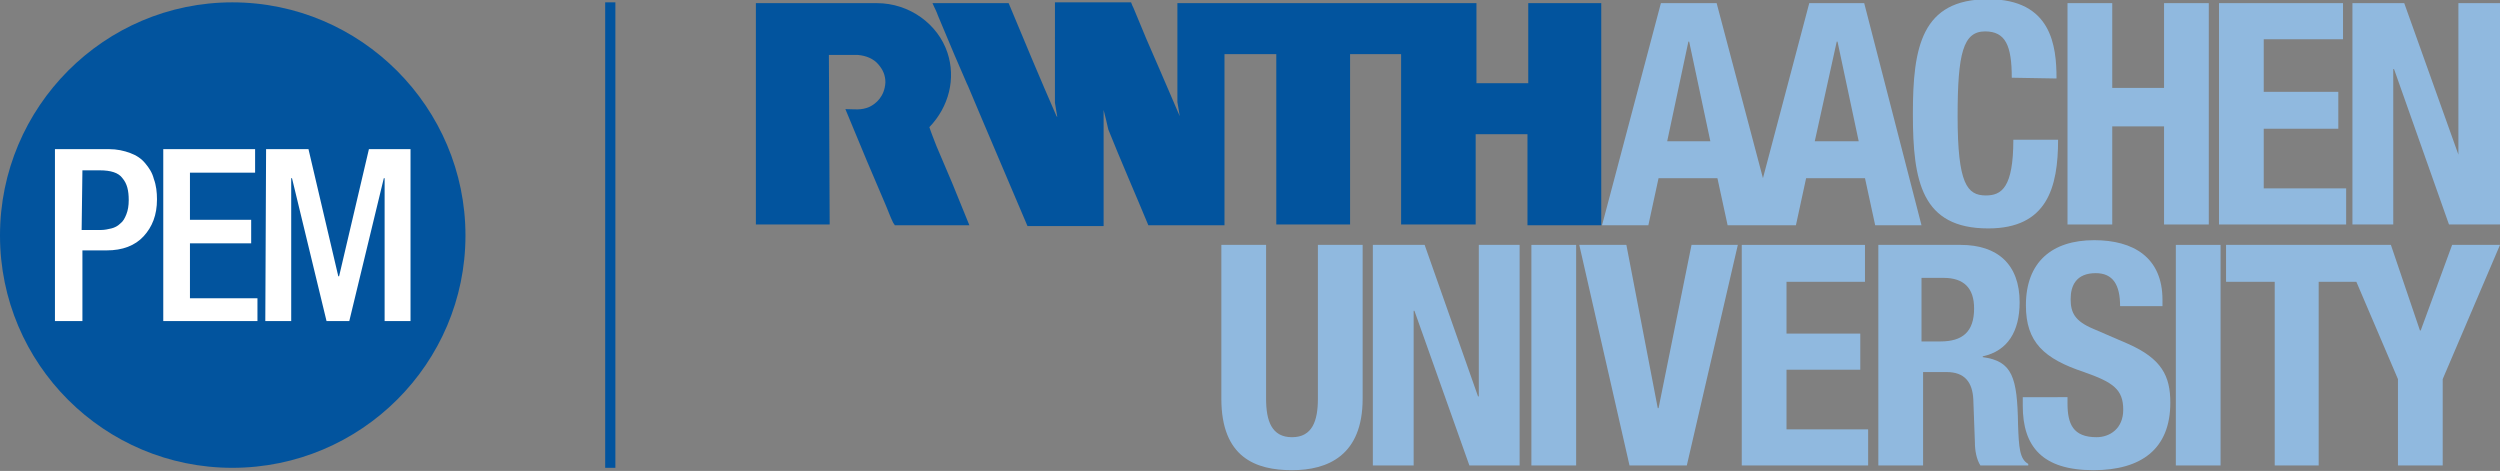<?xml version="1.0" encoding="UTF-8"?>
<svg xmlns="http://www.w3.org/2000/svg" xmlns:xlink="http://www.w3.org/1999/xlink" version="1.1" id="Ebene_1" x="0px" y="0px" viewBox="0 0 318.5 60" style="enable-background:new 0 0 318.5 60;" xml:space="preserve">
<rect x="0" y="0" width="318.5" height="60" fill="#808080" stroke="none"/>
<style type="text/css">
	.st0{fill:#90B9DF;}
	.st1{fill:#02549E;}
	.st2{fill:#FFFFFF;}
</style>
<g>
	<g>
		<path class="st0" d="M239.3,59.3h5.7V47.4h3c2.3,0,3.3,1.3,3.4,3.5l0.2,5.4c0,1.1,0.2,2.2,0.7,3h6.1v-0.2c-1.1-0.6-1.2-2.1-1.3-5    c-0.1-6-0.7-8.1-4.5-8.6v-0.1c3.2-0.7,4.7-3.2,4.7-6.9c0-4.8-2.8-7.3-7.5-7.3h-10.5L239.3,59.3L239.3,59.3z M244.9,35.4h2.7    c2.6,0,3.9,1.3,3.9,3.9c0,3-1.5,4.2-4.3,4.2h-2.4V35.4z"></path>
		<path class="st0" d="M155.6,31.2v19.6c0,7.5,4.4,9.1,9,9.1c4.6,0,9-1.9,9-9.1V31.2h-5.7v19.6c0,2.8-0.7,4.9-3.3,4.9    c-2.6,0-3.3-2.1-3.3-4.9V31.2H155.6z"></path>
	</g>
	<polygon class="st0" points="174.9,31.2 174.9,59.3 180.1,59.3 180.1,39.6 180.2,39.6 187.2,59.3 193.6,59.3 193.6,31.2    188.4,31.2 188.4,50.5 188.3,50.5 181.5,31.2  "></polygon>
	<rect x="195.1" y="31.2" class="st0" width="5.7" height="28.1"></rect>
	<polygon class="st0" points="201.2,31.2 207.6,59.3 214.9,59.3 221.4,31.2 215.5,31.2 211.3,52 211.2,52 207.2,31.2  "></polygon>
	<polygon class="st0" points="221.9,31.2 221.9,59.3 238,59.3 238,54.7 227.6,54.7 227.6,47.1 237,47.1 237,42.5 227.6,42.5    227.6,35.9 237.6,35.9 237.6,31.2  "></polygon>
	<g>
		<path class="st0" d="M257.7,50.6v1.1c0,5.2,2.5,8.2,9,8.2c6.1,0,9.8-2.7,9.8-8.6c0-3.4-1.1-5.6-5.4-7.5l-4.4-1.9    c-2.4-1-2.9-2.1-2.9-3.8c0-1.7,0.7-3.3,3.2-3.3c2.2,0,3.1,1.5,3.1,4.2h5.4v-0.8c0-5.4-3.7-7.6-8.7-7.6c-5.4,0-8.7,2.8-8.7,8.3    c0,4.7,2.3,6.8,7.4,8.5c3.7,1.3,5,2.2,5,4.8c0,2.4-1.7,3.5-3.4,3.5c-3,0-3.7-1.7-3.7-4.3v-0.8L257.7,50.6L257.7,50.6z"></path>
	</g>
	<rect x="277.2" y="31.2" class="st0" width="5.7" height="28.1"></rect>
	<polygon class="st0" points="312.4,31.2 308.4,42.1 308.3,42.1 304.6,31.2 283.6,31.2 283.6,35.9 289.8,35.9 289.8,59.3    295.4,59.3 295.4,35.9 300.2,35.9 305.5,48.3 305.5,59.3 311.2,59.3 311.2,48.3 318.5,31.2  "></polygon>
	<g>
		<path class="st1" d="M105.7,28.6h-0.4h-9v-3.2V0.6V0.4h9h0h6.4c4.2,0,7.8,2.7,9,6.3c1.1,3.3,0.2,6.9-2.3,9.5    c0.3,0.9,0.6,1.6,0.9,2.4c0.7,1.6,1.3,3.1,2,4.7l2.2,5.4h-0.1H114c0,0-0.1-0.2-0.2-0.3c-0.4-0.8-0.7-1.7-1.1-2.6l-2.3-5.4    c-0.9-2.2-1.8-4.3-2.7-6.5c1.1,0,2,0.2,3.1-0.3c0.8-0.4,1.9-1.3,2-3.1c0-0.9-0.3-1.6-0.9-2.3c-0.6-0.7-1.5-1.1-2.6-1.2    c0,0-3.7,0-3.7,0L105.7,28.6L105.7,28.6z"></path>
		<path class="st1" d="M204,0.4v28.3h-7.3h-2.1V17.1h-0.9H188H188v11.5c-1.7,0-3.5,0-5.3,0h-4.2V6.9H172v0.7v2v9.3v9.7h-0.1h-9.3    V16.9v-0.5V6.9h-6.6v10.3v11.5h-9.7c-1.7-4.1-3.5-8.2-5.1-12.2c-0.2-0.9-0.4-1.7-0.6-2.5v14.8h-9.7c-1.9-4.5-3.8-8.9-5.7-13.4    c-0.7-1.6-1.2-2.9-1.9-4.5l-0.1-0.2L121.6,7l-2.1-5c-0.2-0.6-0.5-1.1-0.7-1.6h9.7c2,4.8,4,9.6,6.1,14.4l0.1,0.1    c-0.1-0.5-0.2-1.3-0.3-1.8V4.6c0-1.3,0-2.9,0-4.3h9.7c0.1,0.3,0.2,0.5,0.3,0.7c1.1,2.7,2.2,5.3,3.4,8l2.5,5.8    c-0.1-0.6-0.2-1.2-0.3-1.8V0.4h0.8h6.6h23.9h6.8v1.8v8.4h0.5h6.1V0.4h4.9H204z"></path>
	</g>
	<path class="st0" d="M231.2,18L234,5.3h0.1l2.7,12.7H231.2z M212.4,18l2.7-12.7h0.1l2.7,12.7H212.4z M237.5,0.4h-7l-5.9,22.3   l-5.9-22.3h-7.1l-7.5,28.3h5.9l1.3-6h7.5l1.3,6h8.7l1.3-6h7.5l1.3,6h5.9L237.5,0.4z"></path>
	<g>
		<path class="st0" d="M262,10c0-4.1-0.6-10.1-8.7-10.1c-8.5,0-9.6,6.1-9.6,14.6c0,8.6,1.1,14.6,9.6,14.6c7.5,0,8.9-5.2,8.9-11.3    h-5.7c0,6.1-1.5,7.1-3.5,7.1c-2.4,0-3.6-1.5-3.6-10.1c0-8,0.7-10.8,3.5-10.8c2.6,0,3.4,1.8,3.4,5.9L262,10L262,10z"></path>
	</g>
	<polygon class="st0" points="263.4,28.6 269.1,28.6 269.1,16.1 275.7,16.1 275.7,28.6 281.4,28.6 281.4,0.4 275.7,0.4 275.7,11.2    269.1,11.2 269.1,0.4 263.4,0.4  "></polygon>
	<polygon class="st0" points="282.7,0.4 282.7,28.6 298.9,28.6 298.9,24 288.4,24 288.4,16.4 297.9,16.4 297.9,11.7 288.4,11.7    288.4,5 298.5,5 298.5,0.4  "></polygon>
	<polygon class="st0" points="299.7,0.4 299.7,28.6 304.9,28.6 304.9,8.8 305,8.8 312,28.6 318.5,28.6 318.5,0.4 313.2,0.4    313.2,19.7 313.2,19.7 306.3,0.4  "></polygon>
	<rect x="77.1" y="0.3" class="st1" width="1.3" height="59.3"></rect>
	<g>
		<path class="st1" d="M29.6,59.6C46,59.6,59.3,46.3,59.3,30S46,0.3,29.6,0.3C13.3,0.3,0,13.6,0,30S13.3,59.6,29.6,59.6"></path>
		<path class="st2" d="M33.8,40.9h3.3V22.7h0.1l4.4,18.2h2.9l4.4-18.2H49v18.2h3.3V19H47l-3.8,16.2h-0.1L39.3,19h-5.4L33.8,40.9    L33.8,40.9z M20.8,40.9h12v-2.9h-8.6v-7h7.8V28h-7.8V22h8.3V19H20.8V40.9z M10.5,21.7h2.2c1.4,0,2.4,0.3,2.9,1    c0.6,0.7,0.8,1.6,0.8,2.8c0,0.7-0.1,1.3-0.3,1.8c-0.2,0.5-0.4,0.9-0.8,1.2c-0.3,0.3-0.7,0.5-1.1,0.6c-0.4,0.1-0.9,0.2-1.3,0.2    h-2.5L10.5,21.7L10.5,21.7z M7,40.9h3.5v-9h3.1c2,0,3.6-0.6,4.7-1.8c1.1-1.2,1.7-2.7,1.7-4.7c0-0.9-0.1-1.8-0.4-2.6    c-0.2-0.8-0.6-1.4-1.1-2c-0.5-0.6-1.1-1-1.9-1.3c-0.8-0.3-1.7-0.5-2.7-0.5H7V40.9z"></path>
	</g>
</g>
</svg>
